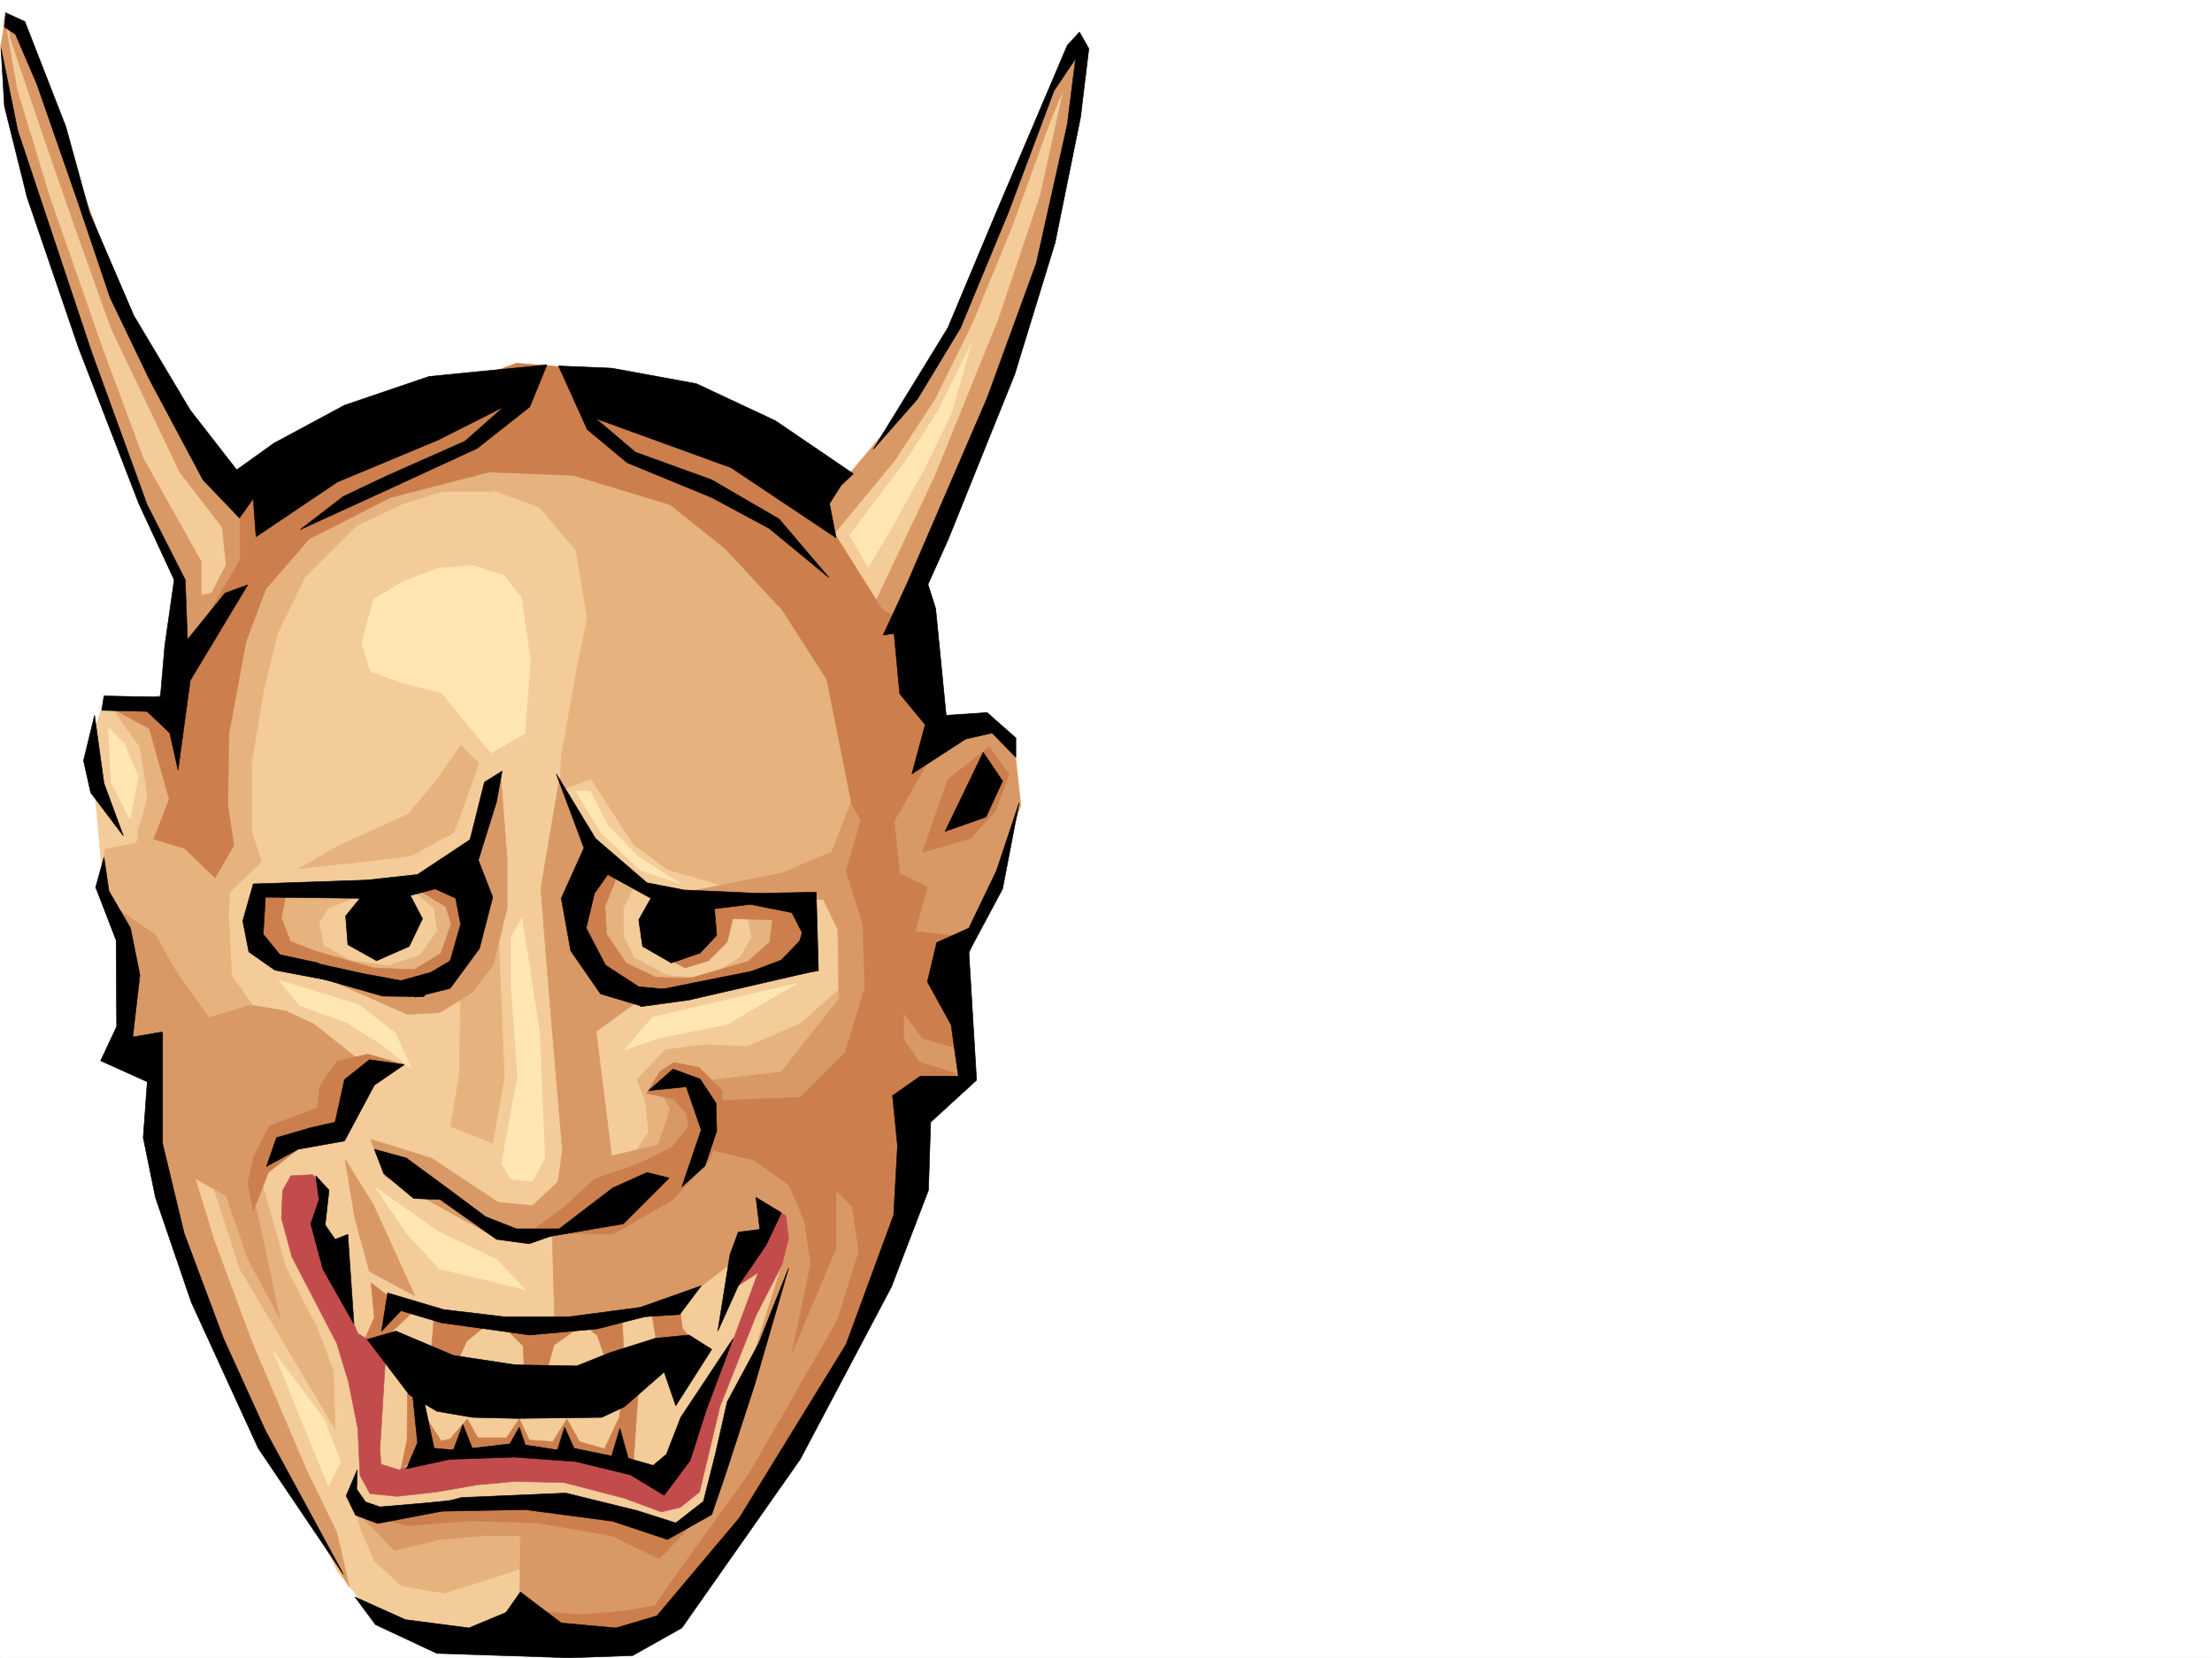 <svg xmlns="http://www.w3.org/2000/svg" width="2997.016" height="2246.668"><rect width="100%" height="100%" fill="#333333" stroke="none"/><defs><clipPath id="a"><path d="M0 0h2997v2244.137H0Zm0 0"/></clipPath></defs><path fill="#fff" d="M0 2246.297h2997.016V0H0Zm0 0"/><g clip-path="url(#a)" transform="translate(0 2.16)"><path fill="#fff" fill-rule="evenodd" stroke="#fff" stroke-linecap="square" stroke-linejoin="bevel" stroke-miterlimit="10" stroke-width=".743" d="M.742 2244.137h2995.531V-2.16H.743Zm0 0"/></g><path fill="#f3cc99" fill-rule="evenodd" stroke="#f3cc99" stroke-linecap="square" stroke-linejoin="bevel" stroke-miterlimit="10" stroke-width=".743" d="m1096.168 697.348 101.152-101.153 87.66-135.558 78.672-196.985 91.414-206.722 6.727 73.39-81.68 322.067-182.793 414.226zm0 0"/><path fill="#d99966" fill-rule="evenodd" stroke="#d99966" stroke-linecap="square" stroke-linejoin="bevel" stroke-miterlimit="10" stroke-width=".743" d="m1123.148 731.797 88.403-107.137 54.703-83.125 50.945-103.379 53.922-131.066 50.945-140.797 37.497-89.89-15.012 14.972-34.45 62.914-111.628 270.414-81.68 138.57-122.148 146.04zm0 0"/><path fill="#f3cc99" fill-rule="evenodd" stroke="#f3cc99" stroke-linecap="square" stroke-linejoin="bevel" stroke-miterlimit="10" stroke-width=".743" d="m4.496 26.195 33.703 21L160.348 412.7l154.328 225.453 35.23 56.188-22.484 105.605-83.164 74.918 5.98-97.398-160.347-366.25L6.727 128.09Zm0 0"/><path fill="#d99966" fill-rule="evenodd" stroke="#d99966" stroke-linecap="square" stroke-linejoin="bevel" stroke-miterlimit="10" stroke-width=".743" d="m11.223 28.465 3.007 23.969 41.215 122.07 47.192 136.34 47.976 134.074 92.903 194.758 57.671 74.875 5.239 50.949-28.465 54.66 52.473-22.48 16.46-120.586-91.414-92.864-93.644-187.246-76.402-213.488L27.723 42.7Zm0 0"/><path fill="#f3cc99" fill-rule="evenodd" stroke="#f3cc99" stroke-linecap="square" stroke-linejoin="bevel" stroke-miterlimit="10" stroke-width=".743" d="m141.621 947.512-18.73 58.414 4.496 56.187 12.707 137.79 43.48 91.413 77.184 403.707 195.539 432.918 47.937 59.938 195.579 52.434 181.304-15.016 245.746-551.27 51.727-416.453L910.328 656.88l-404.57-73.39-245 325.077-44.223 58.414Zm0 0"/><path fill="#e6b37f" fill-rule="evenodd" stroke="#e6b37f" stroke-linecap="square" stroke-linejoin="bevel" stroke-miterlimit="10" stroke-width=".743" d="M668.336 665.875H598.66l-52.472 16.46-64.438 30.731-68.148 68.153-37.461 76.402-18.727 76.399-16.5 99.628v92.864l13.488 41.21-52.472 49.423-23.97 87.62-1.483 77.93-91.418-122.109-49.461-50.95 6.765-59.155 42.696-8.254 14.976-64.395-10.476-65.926-44.184-61.426 100.367 5.243 67.45-155.778 132.624-152.8 166.332-26.98Zm0 0"/><path fill="#e6b37f" fill-rule="evenodd" stroke="#e6b37f" stroke-linecap="square" stroke-linejoin="bevel" stroke-miterlimit="10" stroke-width=".743" d="m170.828 960.219 31.477 71.902v48.719l-15.758 44.926 11.262 50.949-17.989 80.86 95.914 138.57 82.422-11.223-44.222-62.91-4.497-84.653 6.766-93.605-78.672-183.535zm307.953 1078.613 11.219 35.93 17.246 40.43 36.715 33.746 57.672 9.734 59.937-18.73 65.22-21.739-11.259-79.371-203.047 13.45zM280.23 1581.164l44.965 138.57 128.832 216.457-2.226-78.628-21.738-57.672-42.7-82.422-44.965-158.785zm394.833-322.809 8.25 201.481-15.72 89.11-56.968-22.442 12.004-72.688 1.484-120.586zm181.343 309.321 22.485-33.703-4.496-41.957-11.262-29.207 38.199-40.43 53.215-6.762 58.457 2.266 71.16-30.692 71.203-62.953-24.008 104.867-210.515 147.563zM487.031 1213.39l-42.738 17.243-11.965 19.472 5.984 30.696 35.227 20.25 51.691 7.469 44.184-14.23 23.266-32.962-4.5-30.695-35.227-29.95 61.426-7.507 13.488 96.617-81.68 47.191-171.57-38.941-7.469-90.637zm375.359-19.472-17.988 36.715.746 38.203 13.489 28.465 46.449 24.71 53.215 3.008 44.183-27.718 15.758-26.238-8.25-50.165 70.418 10.477-4.496 76.402-206.8 47.938-68.15-43.441-32.96-97.36 50.164-53.957zM547.71 660.633l116.872 2.23 66.707 24.75 49.422 58.414 15.012 91.38-15.012 73.39-20.215 113.86-2.27 46.449 42.739-15.758 56.93 88.406 46.449 34.445 103.418 29.953 143.851-33.707 37.457-132.586-122.89-277.101-185.063-116.13-149.828-39.683Zm0 0"/><path fill="#d99966" fill-rule="evenodd" stroke="#d99966" stroke-linecap="square" stroke-linejoin="bevel" stroke-miterlimit="10" stroke-width=".743" d="m758.227 1053.863-25.454 149.793 8.25 106.352 20.957 249.418-5.98 41.953-34.488 32.219-46.45-4.496-90.636-59.903-82.422-25.492 19.473 50.203 152.843 84.613 106.39-8.21 135.638-79.41 53.918-70.423-39.688-54.66-38.98 6.727 16.5 30.73-16.5 47.938-62.914 14.976-20.997-168.523 62.954-45.707-66.707-52.434-10.477-104.082 20.996-39.726zm0 0"/><path fill="#d99966" fill-rule="evenodd" stroke="#d99966" stroke-linecap="square" stroke-linejoin="bevel" stroke-miterlimit="10" stroke-width=".743" d="m678.816 1056.09 8.25 106.39v68.153l-18.73 77.144-29.207 37.457-43.48 26.942-43.438 2.265-93.684-41.21 113.899 3.753 77.18-83.125-32.961-79.414zm-532.699 166.293 64.438 44.183 29.207 51.692 43.441 60.683 56.223-17.246 47.937 8.25 37.457 17.246 72.688 57.672-41.211 87.621-83.164 31.438-26.98 68.934 14.23 64.398 18.73 89.148-43.441-80.898-29.246-85.395-41.953-23.226 25.492 83.168 51.691 139.312 74.172 173.758 40.469 83.129 17.242 74.914-121.406-204.492-101.895-237.414-50.203-168.524 10.52-116.125-47.977-14.976 15.016-97.36zm334.891 822.43L534.223 2101l62.168-15.016 62.21-5.238h46.45l-.742 98.883 126.605 35.933 66.703-20.957 164.067-191.746 125.117-251.648 53.96-197.77 4.497-62.168 58.453-31.437-11.262-107.875 90.676-260.64-8.996-83.165-54.7-38.203-164.062 110.887-28.504 73.39-66.668 28.465-146.117 29.211 201.563 6.723 19.472 41.21 1.524 93.606-77.926 98.887-115.383 13.488-50.207 87.621-145.371 104.125 3.754 131.063 85.43-2.227 86.882-23.226 115.383-89.149 20.996 37.457-52.433 166.293-50.203 160.27-57.711 37.46-167.075-43.44-199.293 24.71zM1451.313 75.66l-41.954 189.477-56.226 167.035-86.88 214.23-85.433 180.524 26.98 38.199 83.165-185.762 118.394-303.379 60.684-314.558zM6.727 28.465l16.5 93.605 43.437 143.067 71.203 204.492 56.188 151.316 78.668 140.059v45.668l58.453-12.707L248.012 901.8l-8.25-118.317-118.395-293.64L8.992 151.316l-8.25-87.66Zm0 0"/><path fill="#cc7f4c" fill-rule="evenodd" stroke="#cc7f4c" stroke-linecap="square" stroke-linejoin="bevel" stroke-miterlimit="10" stroke-width=".743" d="m388.105 1206.664-6.722 37.461 11.965 31.434 35.226 13.492 77.926 22.48 54.703 2.23 35.973-21.702 14.23-40.47-7.508-23.222-39.722-23.969 44.219-9.738 35.23 35.973-33.742 85.394-61.426 28.465-182.09-50.203-25.453-39.687 9.734-50.204zm451.059-26.976-19.473 48.68 2.23 37.456 26.235 38.942 40.469 19.472 83.91 2.27-87.664 24.71-68.187-17.987-36.715-83.868 27.718-98.14zm0 0"/><path fill="#cc7f4c" fill-rule="evenodd" stroke="#cc7f4c" stroke-linecap="square" stroke-linejoin="bevel" stroke-miterlimit="10" stroke-width=".743" d="m931.324 1326.508 82.422-23.969 29.207-26.238 3.754-29.95-53.957-1.484-7.469 31.434-25.492 25.496-31.476 9.734-52.434-27.722 79.414-57.672 91.414-10.477 57.711 17.946-20.996 68.19-155.11 41.915zm0 0"/><path fill="#d99966" fill-rule="evenodd" stroke="#d99966" stroke-linecap="square" stroke-linejoin="bevel" stroke-miterlimit="10" stroke-width=".743" d="m467.52 1570.688 13.488 80.898 19.512 71.16 61.425 32.922-56.187-123.555zm0 0"/><path fill="#e6b37f" fill-rule="evenodd" stroke="#e6b37f" stroke-linecap="square" stroke-linejoin="bevel" stroke-miterlimit="10" stroke-width=".743" d="m405.352 1176.715 86.918-8.992 65.18-8.25 57.671-31.477 33.742-93.605-24.75-24.711-31.433 46.41-39.727 47.195-94.426 42.696zm0 0"/><path fill="#cc7f4c" fill-rule="evenodd" stroke="#cc7f4c" stroke-linecap="square" stroke-linejoin="bevel" stroke-miterlimit="10" stroke-width=".743" d="m360.383 797.68 58.457-67.41 110.144-56.145 133.371-34.45 114.641 4.458 131.102 39.726 74.914 59.903 77.183 83.164 59.942 93.605 33.703 168.52 35.23 62.914 95.91-168.524-56.222-137.785-33.707-20.254-87.66-139.316L855.664 504.82l-155.851-12.707-343.926 127.309-30.692 78.668v60.644l-31.476 53.961-74.953 128.832-62.172 20.957 45.71 24.711 26.977 95.875-20.996 53.918 41.953 12.746 41.215 39.688 25.492-44.184-8.25-53.918 1.485-97.398 23.226-125.082zm980.043 214.226 26.98 37.461-18.77 49.422-33.702 37.457-65.18 18.73 34.484-98.886zm0 0"/><path fill="#cc7f4c" fill-rule="evenodd" stroke="#cc7f4c" stroke-linecap="square" stroke-linejoin="bevel" stroke-miterlimit="10" stroke-width=".743" d="m1171.828 1092.805-25.457 87.625 22.445 71.16 3.012 86.883-26.98 88.402-59.942 59.902-113.86 4.496-13.487 65.18 64.437 15.719 47.195 33.703 20.957 49.422 8.25 57.715-25.457 120.582 59.942-142.324v-78.63l21.699 22.442 8.996 60.684-29.207 93.605-119.883 208.25-93.644 129.574-33.742 48.68-45.707 7.508-58.418 4.496-56.97-5.238v29.207l137.126 14.976 65.18-52.433 183.574-274.13 138.61-290.632-11.966-104.121 57.672-50.91-50.945-15.758-20.957-30.692v-35.972l25.453 34.484 63.691 18.73-12.746-156.554-60.683-6.766 16.503-59.902-37.5-18.727-11.218-104.125zm0 0"/><path fill="#cc7f4c" fill-rule="evenodd" stroke="#cc7f4c" stroke-linecap="square" stroke-linejoin="bevel" stroke-miterlimit="10" stroke-width=".743" d="m717.055 1670.313 47.937-35.231 40.469-37.457 59.937-20.957 44.184-21.7 32.219-38.984 34.488 19.473-15.758 36.715-49.422 53.918-80.195 45.71zM513.969 2057.52l38.242 9.738 84.648-6.727 90.676 3.012 101.149 17.203 64.437 31.477 37.457-38.946-185.058-35.23-83.165-6.723zm57.711-145.293 26.238 40.464 11.965-3.007 23.222-26.98 14.235 25.491h38.984l17.242-25.492 13.489 28.465 32.18 2.27 18.769-30.735 17.203 30.734 33.742 9.735 20.215-42.695 3.754-28.465 21.738-5.242-6.761 100.37-176.813-25.492-122.148 16.5-15.72 12.747 8.25-39.727.747-81.64zm116.129-109.364 20.996 20.996 1.484 32.18 29.992 3.008 10.477-36.715 37.46-26.195zm98.921-11.223 22.446 17.985 9.773 27.684 26.2-5.239-2.231-45.668zm95.875-14.234 6.762 39.688 57.676 11.261-22.445-28.464-3.754-29.207zm-293.679-1.484-4.5 53.176 35.191 16.46 12.746-28.464 30.735-24.711zm-86.18-37.457 33.707 25.453 28.504 8.25-45.71 43.441h-25.493l13.492-30.695zm0 0"/><path fill="#c24c4c" fill-rule="evenodd" stroke="#c24c4c" stroke-linecap="square" stroke-linejoin="bevel" stroke-miterlimit="10" stroke-width=".743" d="m469.043 1714.496-35.227-48.68 8.25-55.445-18.73-18.727-29.246 1.524-11.223 20.215-1.484 37.457 14.23 52.434 60.684 116.832 15.719 51.69 12.746 63.653 3.011 63.656 13.489 24.711 36.715 3.754 53.175-5.984 56.188-9.734 50.203-4.497 66.707 1.485 80.898 20.996 50.946 18.73 25.492-6.02 26.238-20.96 27.723-116.086 18.726-47.195 29.95-75.657 35.23-68.894 8.992-35.973-3.754-30.695-33.703-17.984 3.715 45.707-23.969 27.683-16.46 43.442 32.96-21.704-35.226 95.133-36.715 72.649-59.941 116.828-121.368-38.942-94.425-.742H596.39l-55.442 22.48-24.71-7.507-1.489-20.215 7.469-122.11-20.957-24.71-16.5-10.477-20.215-48.68zm0 0"/><path fill="#ffe6b3" fill-rule="evenodd" stroke="#ffe6b3" stroke-linecap="square" stroke-linejoin="bevel" stroke-miterlimit="10" stroke-width=".743" d="m707.281 1244.125-14.976 25.453v64.399l8.992 124.335-21.738 118.356 12.746 20.957 29.207 3.012 16.5-32.219-6.723-167.777zm-301.187 118.316 63.691 23.223 45.711 28.465 41.953 33.707-21.738-47.938-50.207-38.945-107.875-32.96zm440.578 59.938 37.457-44.184 195.539-45.707-94.387 55.446-92.902 18.726zm304.199-697.348 76.398-100.37 43.481-67.407 44.926-90.633-26.195 92.156-35.973 74.133-43.48 79.414-33.704 56.149zm-370.902 346.817 33.703 55.406 53.215 51.687 55.441 18.73-57.672-36.714-41.21-42.695-24.008-46.414zm-271.981 536.297 42.696 62.91 44.222 47.937 116.871 28.465-38.945-41.21-77.926-36.716zM370.863 1832.07l74.211 182.012 16.461-33.707-22.48-57.672zM146.86 985.71l3.753 74.134 25.453 50.207 11.262-57.676-18.73-44.219zm0 0"/><path fill="#cc7f4c" fill-rule="evenodd" stroke="#cc7f4c" stroke-linecap="square" stroke-linejoin="bevel" stroke-miterlimit="10" stroke-width=".743" d="m547.71 1442.594-49.46-14.23-41.953 9.734-23.227 33.703-3.007 29.21-65.18 24.712-20.961 41.21-8.25 35.973 7.469 38.2 20.254-52.434 50.949-39.727 54.699-12.707 36.715-74.172zm0 0"/><path fill="#ffe6b3" fill-rule="evenodd" stroke="#ffe6b3" stroke-linecap="square" stroke-linejoin="bevel" stroke-miterlimit="10" stroke-width=".743" d="m490 871.11 16.5-59.2 39.688-23.969 47.234-17.945 47.933-3.754 41.215 13.488 23.965 29.954 12.004 85.394-7.504 98.844-45.71 26.238-67.407-81.644-53.957-13.489-41.957-15.718zm0 0"/><path fill-rule="evenodd" stroke="#000" stroke-linecap="square" stroke-linejoin="bevel" stroke-miterlimit="10" stroke-width=".743" d="M7.508 17.242 5.98 36.715l15.016 9.734 29.207 68.153 54.703 157.3 44.184 131.063 53.215 110.848 72.687 136.343 49.422 51.649 18.727-26.196 3.754 51.692 110.144-74.176 136.383-56.93 89.148-44.925-52.433 46.453-106.39 47.191-58.458 27.684-58.453 44.965 122.89-56.188 116.872-53.918 71.199-56.187 23.226-56.93-159.605 15.719-114.64 38.984-95.915 51.652-50.164 35.969-62.953-80.898-76.437-128.09-59.942-139.313-32.219-116.832L33.703 29.207Zm0 0"/><path fill-rule="evenodd" stroke="#000" stroke-linecap="square" stroke-linejoin="bevel" stroke-miterlimit="10" stroke-width=".743" d="m1.484 65.922 4.496 77.887 30.735 123.597 69.676 203.711 81.68 211.219 47.937 103.379-12.746 89.148-5.985 69.637-76.398-1.484-3.012 19.468 61.426 1.489 30.73 29.207 11.223 50.203 16.5-121.367 77.926-129.575-30.73 11.258-50.95 62.914-3.008-80.898-51.691-101.856-74.914-205.98-100.41-301.11Zm755.258 429.906 38.98 86.137 53.923 44.965 114.64 47.195 77.926 41.914 80.937 66.664-67.449-79.371-91.414-53.176-103.383-37.46-53.957-45.708 183.575 66.668 142.363 95.13-8.992-46.45 15.718-24.711 16.5-15.719L1050.461 570l-107.133-50.203-114.644-20.957Zm426.344 113.117 101.152-164.77 65.922-157.3 95.914-225.45 16.461-17.984 12.746 22.48-11.222 92.864-34.485 170.047-54.699 178.258-89.894 223.18-56.223 125.12-32.18 5.239 32.18-69.676 108.656-251.648 66.707-182.79 41.953-187.995 11.223-89.106-29.207 43.438-61.465 164.023-65.18 157.3-58.418 96.618zm0 0"/><path fill-rule="evenodd" stroke="#000" stroke-linecap="square" stroke-linejoin="bevel" stroke-miterlimit="10" stroke-width=".743" d="m1210.809 852.379 8.21 87.625 34.489 41.953-17.988 66.668 72.687-47.195 35.973-8.25 32.218 32.96v-26.195l-38.984-34.449-55.441 3.715-14.235-144.55-19.472-61.43zm170.046 235.187-22.44 116.832-45.712 85.395 10.48 173.758-62.206 56.93-2.973 92.16-50.203 131.062-123.637 233.703-160.348 228.422-66.668 37.457-85.433 3.012-179.82-5.984-83.165-38.981-27.722-37.422 68.191 30.696 86.176 11.222 50.203-20.96 19.473-27.72 55.445 41.954 74.172 6.726 55.445-16.46 111.63-132.59 144.628-235.188 64.438-175.246 5.242-93.645-6.766-68.148 37.457-26.238h51.73l-9.777-69.637-32.176-58.414 12.707-53.176 43.477-19.512 37.457-77.887zm0 0"/><path fill-rule="evenodd" stroke="#000" stroke-linecap="square" stroke-linejoin="bevel" stroke-miterlimit="10" stroke-width=".743" d="m1332.176 1019.414-51.692 107.098 55.446-19.473 22.484-48.68zm-578.446 29.211 53.215 87.621 69.676 59.941 50.207 9.735 101.149 4.496 77.93-1.523 2.968 106.39-77.145 13.45 57.672-59.9-16.46-32.218-56.184-11.222-48.719 5.98 3.008 35.973-22.48 23.968-38.985 13.45-38.941-22.442-5.243-35.972 16.465-29.208-58.418-32.218-17.984 25.492-11.262 47.156 26.235 50.203 44.964 29.207 71.907 6.727-68.192 19.512-55.441-16.5-40.43-58.418-12.746-71.16 30.73-68.153zm0 0"/><path fill-rule="evenodd" stroke="#000" stroke-linecap="square" stroke-linejoin="bevel" stroke-miterlimit="10" stroke-width=".743" d="m867.629 1363.965 65.922-8.992 162.617-37.457 4.496-35.192-9.734-32.96-12.746 44.183-59.942 22.48-137.867 27.684zm-495.242-49.461-35.227-24.711-8.25-41.957 14.23-50.164 154.368-5.238 68.191-7.508 71.16-47.196 19.473-77.886 24.008-14.973-7.508 41.211-24.71 79.371 19.472 50.207-17.989 69.637-39.722 53.957-47.938 11.965 47.196-46.453 14.972-52.43-6.722-35.191-27.723-12.747-33.703 8.993 16.46 31.476-17.988 37.457-44.183 19.473-38.98-21.742-2.973-38.942 19.472-23.968-128.132-1.485-3.008 50.164 22.48 27.723 51.692 11.219 35.972 27.722zm0 0"/><path fill-rule="evenodd" stroke="#000" stroke-linecap="square" stroke-linejoin="bevel" stroke-miterlimit="10" stroke-width=".743" d="M412.855 1301.797 490.742 1319l52.473 9.734 40.469-11.218 40.43-23.97-50.204 56.93-55.445-.746-83.906-23.964zm147.605 322.066-40.468-33.707-12.746-32.96 43.438 12.003 56.968 41.918 50.207 37.457 41.954 16.5h74.171l-56.93 20.215-44.222-5.984-76.441-53.957zm0 0"/><path fill-rule="evenodd" stroke="#000" stroke-linecap="square" stroke-linejoin="bevel" stroke-miterlimit="10" stroke-width=".743" d="m743.996 1675.55 86.176-65.921 46.45-20.957 29.991 7.469-62.21 62.168-56.93 9.738zm-316.164-82.382 17.984 19.473-5.238 47.156 13.45 19.508 17.245-6.762 8.25 121.324-41.957-74.133-16.5-61.425 11.262-32.961zm69.676 221.699 56.93 74.875 37.457 22.485 47.976 8.25 59.941 1.484 115.383-1.484 30.696-14.235 53.957-47.195 15.757 45.71 48.68-76.402-30.734-19.472-45.668 4.457-61.465 19.512-44.965 17.945-83.168-1.484-83.906-12.747-77.926-32.96zm475.027-11.262 16.461-103.343 11.262-30.73 29.207-3.716-5.242-43.441 34.488 20.96-20.996 44.18-37.457 54.704zm0 0"/><path fill-rule="evenodd" stroke="#000" stroke-linecap="square" stroke-linejoin="bevel" stroke-miterlimit="10" stroke-width=".743" d="m525.23 1751.953 75.66 22.445 81.68 9.735h89.145l95.914-12.707 82.422-29.207-29.207 38.941-47.235 2.973-64.433 16.5-91.38 8.25-119.878-16.5-54.703-16.461-26.235 27.683zm33.704 136.305 6.765 66.664-15.015 35.191 58.457-12.707 87.66-3.012 83.168 5.981 74.172 17.988 45.707 27.719 35.23-47.191 21.738-68.153 36.676-97.398-71.164 107.137-19.469 50.164-17.988 14.976-33.703-9.738-11.262-40.43-11.222 37.457-50.946-10.476-12.746-28.465-9.738 30.691-43.477-6.722-8.21-23.97-12.747 22.442-50.949 6.024-12.746-32.22-12.746 34.446-26.2-2.226-12.745-59.942zm0 0"/><path fill-rule="evenodd" stroke="#000" stroke-linecap="square" stroke-linejoin="bevel" stroke-miterlimit="10" stroke-width=".743" d="m1068.445 1718.25-40.468 101.856-42.696 79.37-15.758 69.68-16.46 65.18-37.458 29.207-51.73-16.5-97.398-23.969-140.836 6.02-74.957 19.472 161.093-3.011 118.395 15.718 74.172 24.711 59.941-33.703 17.985-52.433 40.468-124.336zM128.129 969.211l-14.973 61.426 9.735 43.441 44.183 58.414-26.195-71.12zm12.75 192.489-11.262 40.468 27.723 71.906.742 116.832-21.703 46.45 76.402 34.445 5.985-73.39-38.946 6.726 9.739-83.871-12.75-63.692-29.207-50.168zm406.831 280.894-40.464 27.722-40.469 75.66-62.914 11.22-42.734 23.226 13.488-38.941 46.45-13.493 32.96-7.507 12.75-57.672 33.743-26.938zm0 0"/><path fill-rule="evenodd" stroke="#000" stroke-linecap="square" stroke-linejoin="bevel" stroke-miterlimit="10" stroke-width=".743" d="m202.305 1427.621-8.25 113.86 16.5 80.894 48.68 142.285 90.671 197.77 115.383 170.75-105.648-194.72-56.93-125.12-53.215-142.285-29.207-121.364v-151.28zm281.715 564.016-.743 26.195 11.965 17.246 19.508 6.723 53.176-4.496 47.195-4.496-17.203 14.976-86.176 16.5-29.992-11.222-12.707-26.235zm0 0"/><path fill="#cc7f4c" fill-rule="evenodd" stroke="#cc7f4c" stroke-linecap="square" stroke-linejoin="bevel" stroke-miterlimit="10" stroke-width=".743" d="m875.879 1481.54 17.984-29.208 18.73-12.75 34.45 6.766 31.473 31.437-2.97 56.93-39.726 23.969-5.242-49.422-17.984-20.215zm0 0"/><path fill-rule="evenodd" stroke="#000" stroke-linecap="square" stroke-linejoin="bevel" stroke-miterlimit="10" stroke-width=".743" d="m878.89 1477.785 32.962-29.207 36.714 13.488 21.7 32.961.78 37.457-15.753 47.196-31.477 28.465L950.051 1531l-20.215-58.453zm0 0"/></svg>
